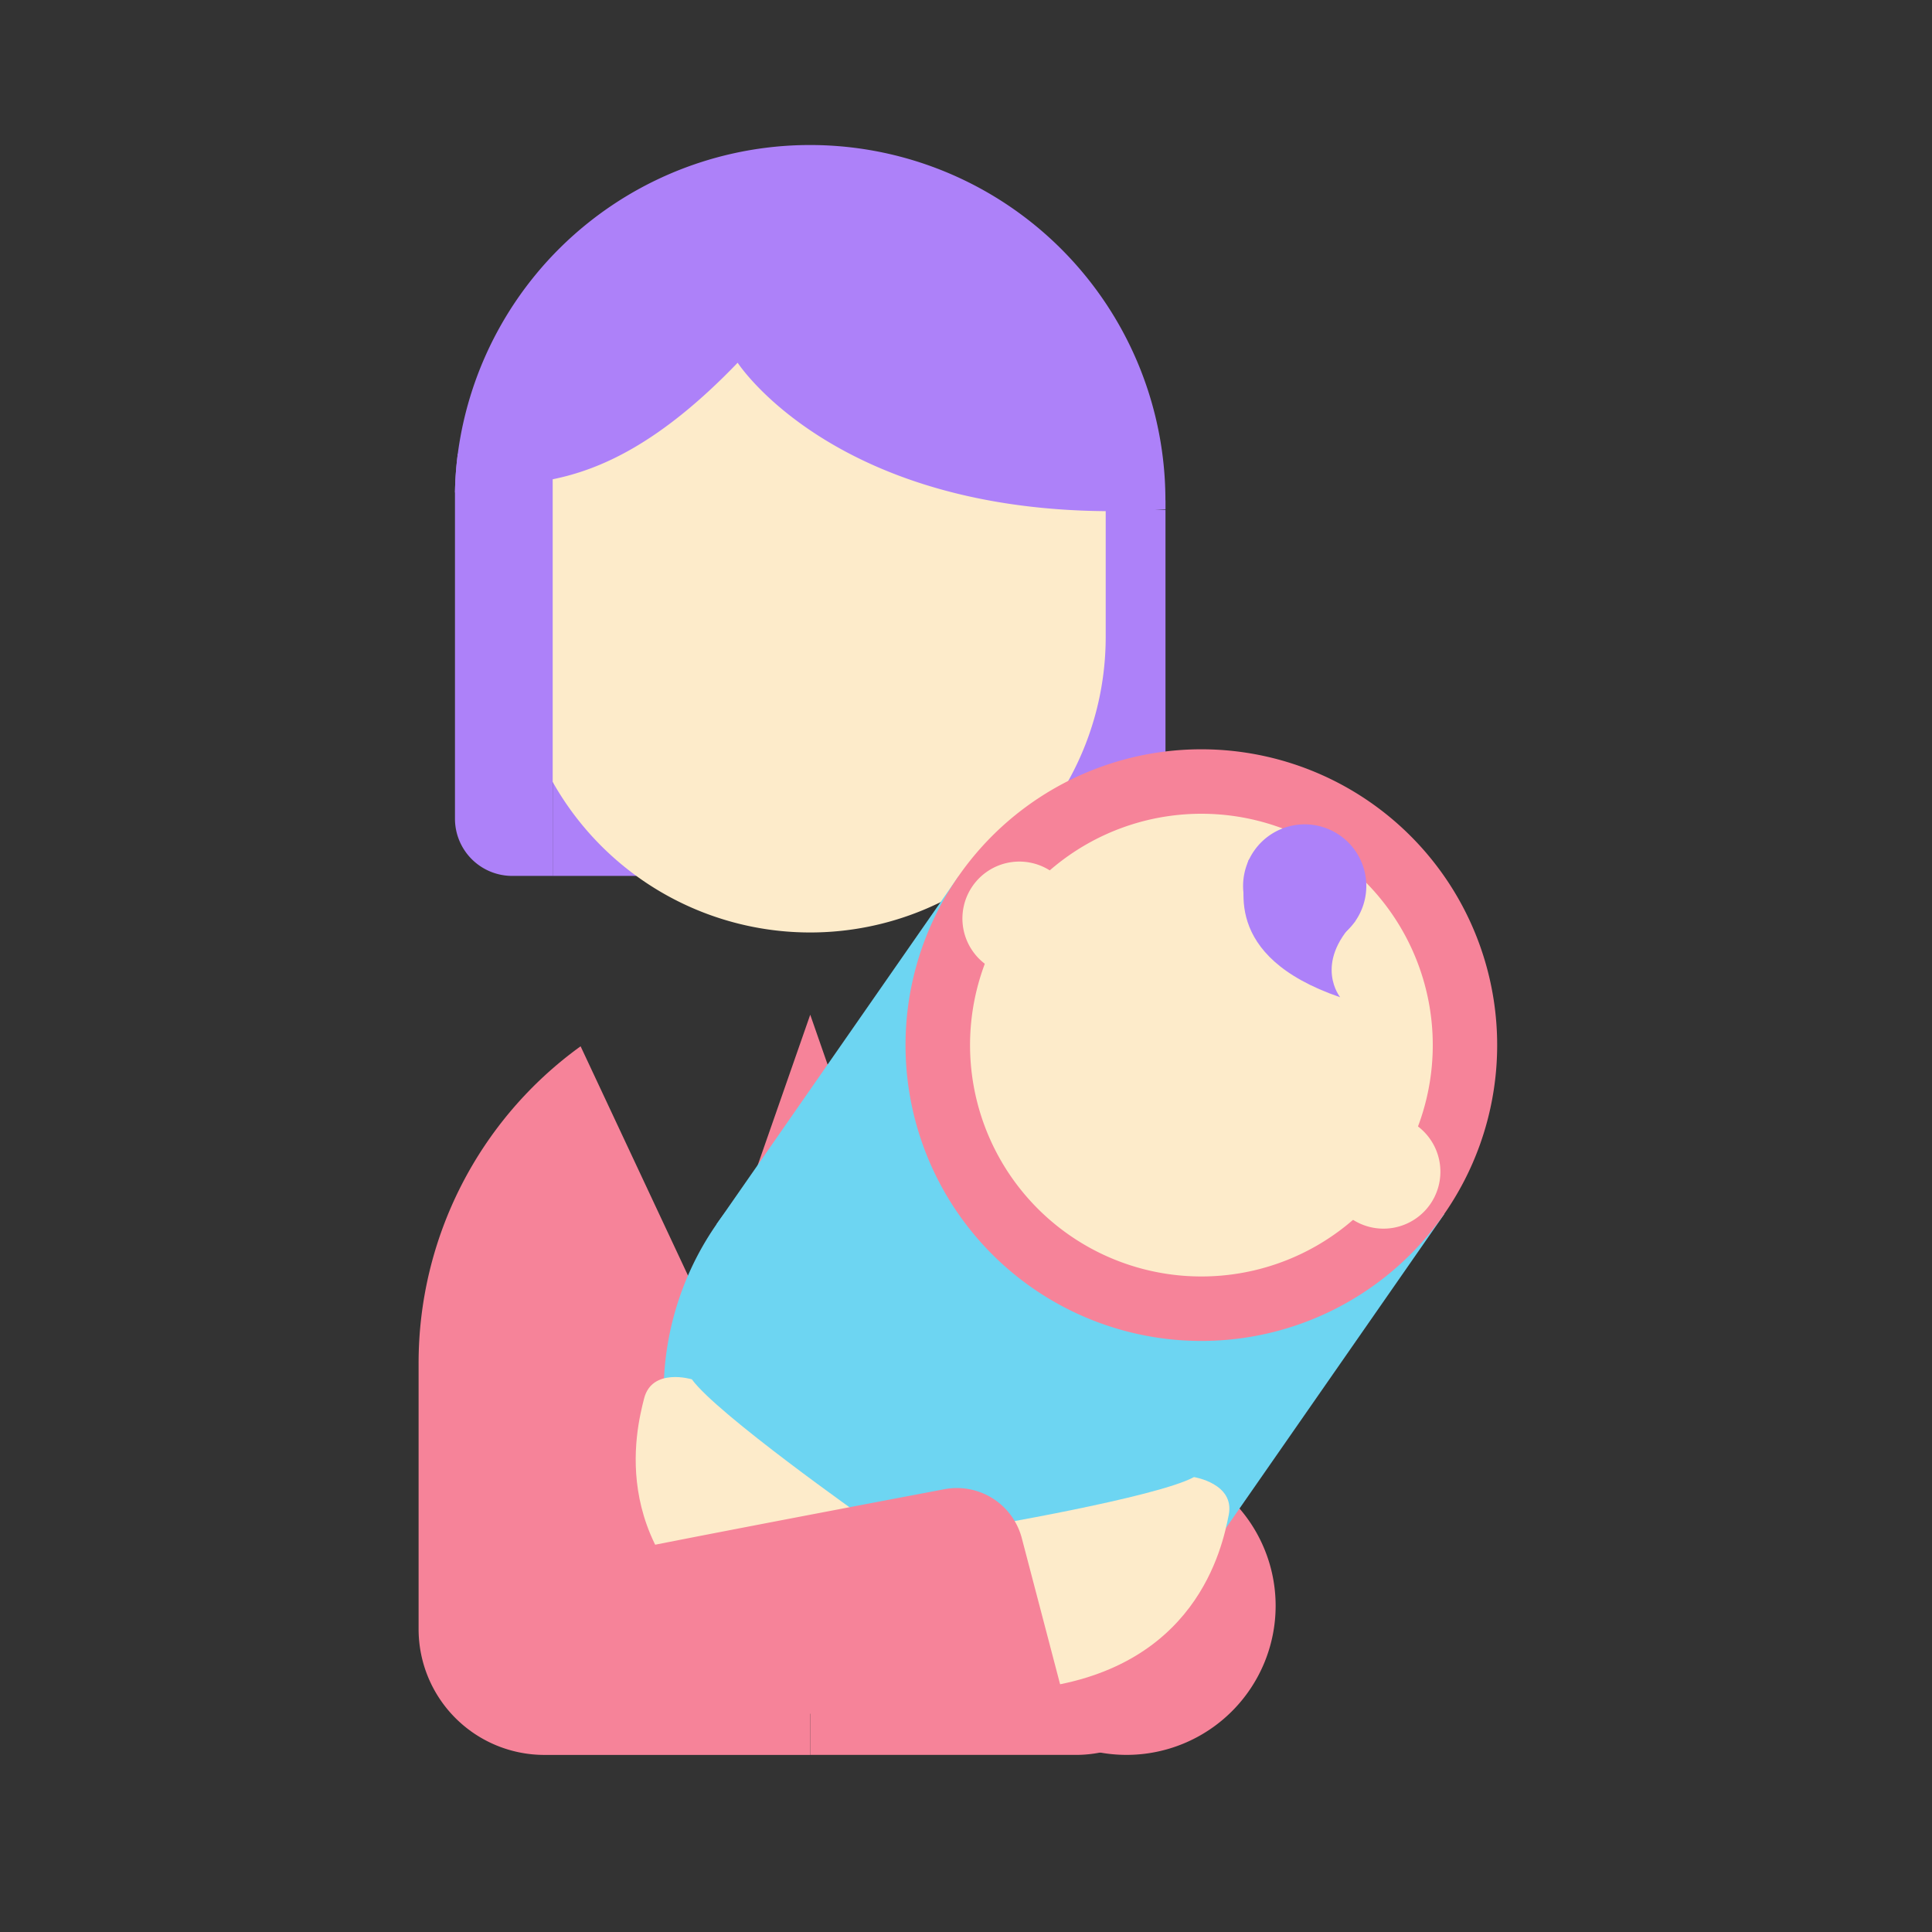 <svg xmlns="http://www.w3.org/2000/svg" xmlns:xlink="http://www.w3.org/1999/xlink" width="120" height="120" viewBox="0 0 120 120">
  <rect x="0" y="0" width="120" height="120" fill="#333333" stroke="none"/>
  <defs>
    <clipPath id="clip-path">
      <rect id="長方形_3670" data-name="長方形 3670" width="66.997" height="100" fill="none"/>
    </clipPath>
  </defs>
  <g id="アイコン" transform="translate(-1020 -1609)">
    <rect id="長方形_3622" data-name="長方形 3622" width="120" height="120" transform="translate(1020 1609)" fill="none"/>
    <g id="グループ_3054" data-name="グループ 3054" transform="translate(1046 1618)">
      <g id="グループ_3053" data-name="グループ 3053" transform="translate(0 0)" clip-path="url(#clip-path)">
        <path id="パス_954" data-name="パス 954" d="M26.923,64.793l-6.107,6.79a1.429,1.429,0,0,1-2.133,0l-6.108-6.79a3.448,3.448,0,0,1-.693-3.414L19.75,38.838l7.857,22.541a3.422,3.422,0,0,1-.683,3.414" transform="translate(4.575 15.188)" fill="#f68399"/>
        <path id="パス_955" data-name="パス 955" d="M24.323,70.692v13.57H7.814A7.814,7.814,0,0,1,0,76.446V59.939A24.261,24.261,0,0,1,10.062,40.248Z" transform="translate(0 15.739)" fill="#f68399"/>
        <path id="パス_956" data-name="パス 956" d="M41.8,59.936V76.444a7.813,7.813,0,0,1-7.814,7.814h-16.5V70.689L31.745,40.254a23.767,23.767,0,0,1,2.931,2.49A24.239,24.239,0,0,1,41.8,59.936" transform="translate(6.838 15.742)" fill="#f68399"/>
        <rect id="長方形_3668" data-name="長方形 3668" width="34.346" height="9.409" transform="translate(8.328 35.995)" fill="#ad81f9"/>
        <path id="パス_957" data-name="パス 957" d="M31.5,39.033H28.988V16.3h6.066v19.18A3.554,3.554,0,0,1,31.5,39.033" transform="translate(11.336 6.374)" fill="#ad81f9"/>
        <path id="パス_958" data-name="パス 958" d="M41,19.735v10.29a18.354,18.354,0,1,1-36.709,0V19.735c0-.132,0-.274.01-.406a18.352,18.352,0,0,1,36.7.406" transform="translate(1.677 0.538)" fill="#fdebca"/>
        <path id="パス_959" data-name="パス 959" d="M45.756,22.076v.566c-19.874,1.273-26.574-9.112-26.574-9.112-4.824,5.02-8.531,6.637-11.489,7.238-2.475.511-4.419.314-6.069.818A21.157,21.157,0,0,1,1.8,19.181a22.071,22.071,0,0,1,43.951,2.895" transform="translate(0.635 0)" fill="#ad81f9"/>
        <path id="パス_960" data-name="パス 960" d="M7.693,13.789V40.012H5.178a3.554,3.554,0,0,1-3.554-3.554V16.194A21.157,21.157,0,0,1,1.8,13.789Z" transform="translate(0.635 5.392)" fill="#ad81f9"/>
        <path id="パス_961" data-name="パス 961" d="M43.474,67.833a9.26,9.26,0,1,1-9.26-9.26,9.26,9.26,0,0,1,9.26,9.26" transform="translate(9.758 22.906)" fill="#f68399"/>
        <rect id="長方形_3669" data-name="長方形 3669" width="26.325" height="36.748" transform="matrix(0.571, -0.821, 0.821, 0.571, 18.507, 67.037)" fill="#6dd5f2"/>
        <path id="パス_962" data-name="パス 962" d="M44.4,71.388a18.374,18.374,0,1,1-4.595-25.575A18.374,18.374,0,0,1,44.4,71.388" transform="translate(4.278 16.629)" fill="#6dd5f2"/>
        <path id="パス_963" data-name="パス 963" d="M55.2,55.851a18.374,18.374,0,1,1-4.595-25.575A18.373,18.373,0,0,1,55.2,55.851" transform="translate(8.503 10.553)" fill="#f68399"/>
        <path id="パス_964" data-name="パス 964" d="M50.791,52.438a14.37,14.37,0,1,1-3.593-20,14.369,14.369,0,0,1,3.593,20" transform="translate(9.629 11.679)" fill="#fdebca"/>
        <path id="パス_965" data-name="パス 965" d="M30.721,37.555a3.536,3.536,0,1,1-.885-4.922,3.536,3.536,0,0,1,.885,4.922" transform="translate(9.496 12.514)" fill="#fdebca"/>
        <path id="パス_966" data-name="パス 966" d="M46.979,48.861a3.536,3.536,0,1,1-.885-4.922,3.536,3.536,0,0,1,.885,4.922" transform="translate(15.854 16.935)" fill="#fdebca"/>
        <path id="パス_967" data-name="パス 967" d="M43.783,36.349a3.827,3.827,0,1,1-.957-5.326,3.828,3.828,0,0,1,.957,5.326" transform="translate(14.397 11.864)" fill="#ad81f9"/>
        <path id="パス_968" data-name="パス 968" d="M37.116,32.067c-.248,1.322-1.736,5.863,5.723,8.422,0,0-1.683-2.059.936-4.73,0,0-6.411-5.013-6.659-3.692" transform="translate(14.404 12.453)" fill="#ad81f9"/>
        <path id="パス_969" data-name="パス 969" d="M24.953,62.625S36.041,60.76,38.4,59.483c0,0,2.553.394,2.16,2.356s-1.964,9.722-12.372,10.8Z" transform="translate(9.758 23.262)" fill="#fdebca"/>
        <path id="パス_970" data-name="パス 970" d="M23.949,63.8s-9.194-6.473-10.768-8.643c0,0-2.472-.748-2.966,1.192s-2.43,9.616,6.492,15.086Z" transform="translate(3.791 21.515)" fill="#fdebca"/>
        <path id="パス_971" data-name="パス 971" d="M7.348,64.43c.4-.2,15.249-3.024,22.437-4.385a4.168,4.168,0,0,1,4.808,3.044l2.857,10.9H15.6Z" transform="translate(2.874 23.453)" fill="#f68399"/>
      </g>
    </g>
  </g>
</svg>

